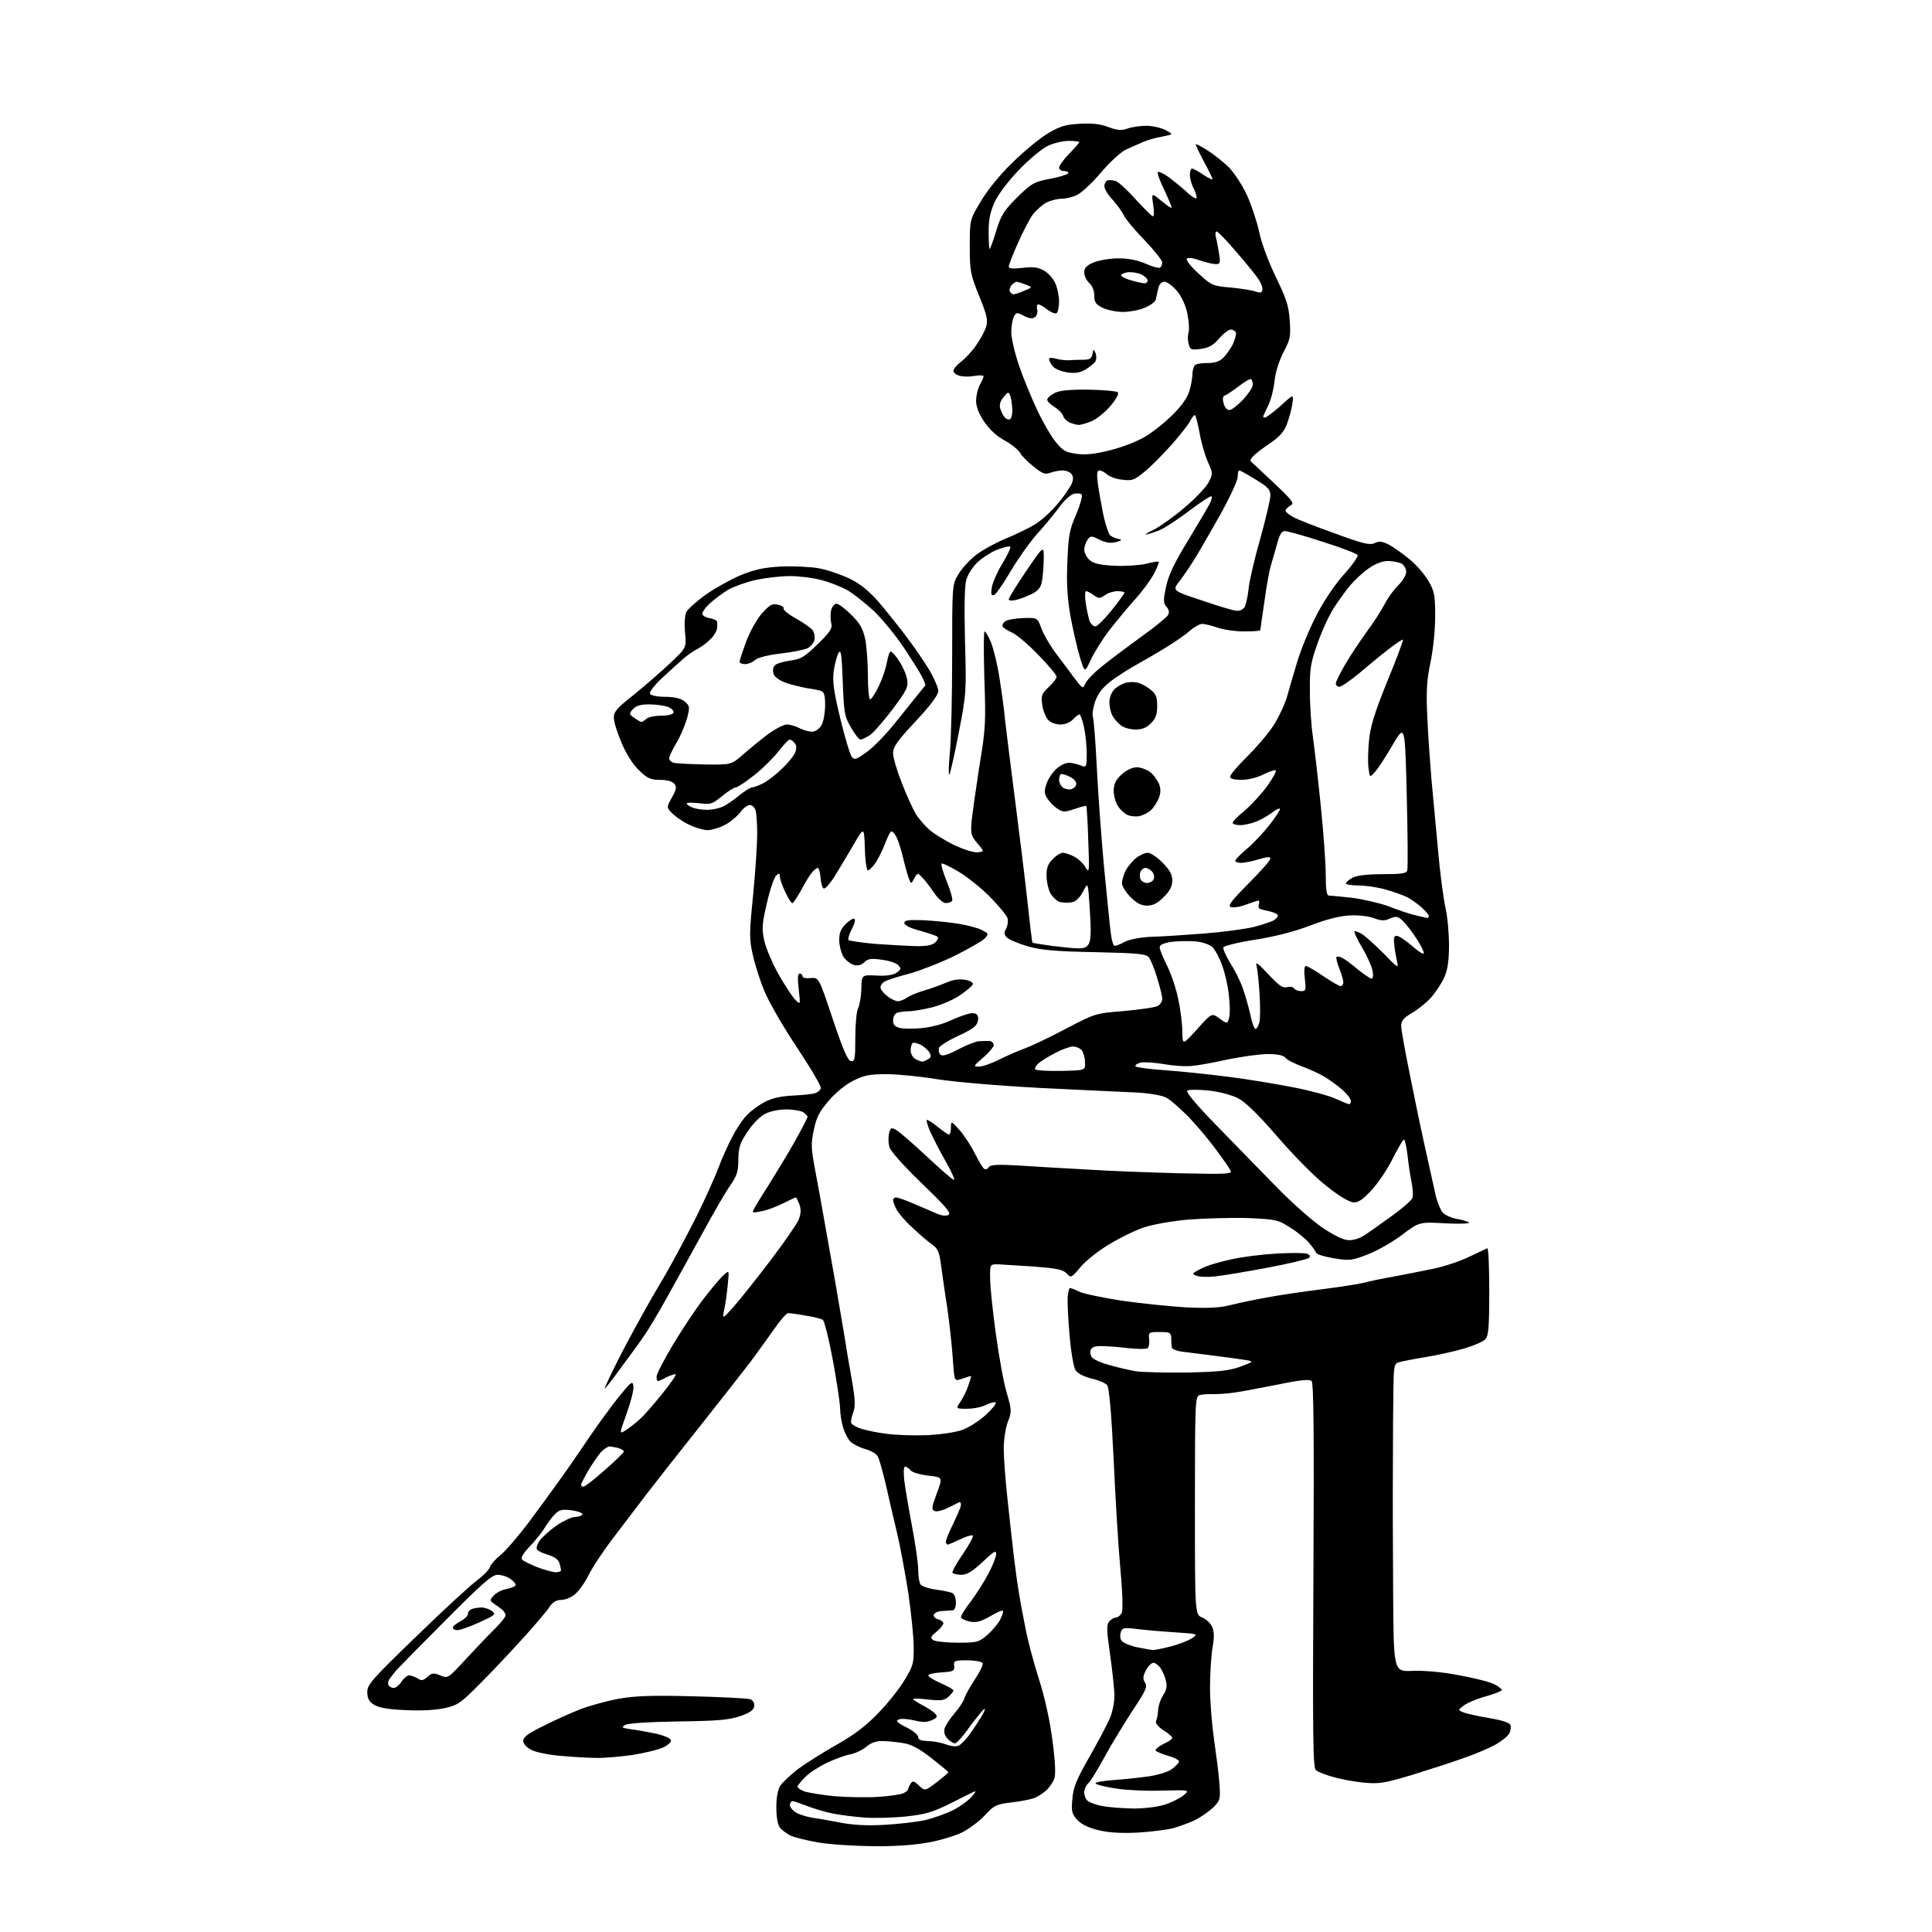 <?xml version="1.0" encoding="UTF-8" standalone="no"?>
<svg 
  version="1.1" 
  xmlns="http://www.w3.org/2000/svg" 
  xmlns:xlink="http://www.w3.org/1999/xlink" 
  xmlns:svg="http://www.w3.org/2000/svg"
  xmlns:rdf="http://www.w3.org/1999/02/22-rdf-syntax-ns#"
  xmlns:cc="http://creativecommons.org/ns#"
  xmlns:dc="http://purl.org/dc/elements/1.1/"
  viewBox="0 0 768 768"
  width="768"
  height="768"
>
<style>svg {background-color: white; }</style>"
<path stroke="none" fill="black" fill-rule="evenodd" d="M347.1,733.9C339.6,733.8 329.8,733.2 325.2,732.4C320.7,731.6 315.7,730.4 314.1,729.6C312.6,728.8 310.7,727.4 310.0,726.5C309.2,725.5 308.6,722.4 308.6,718.5C308.6,714.5 309.2,711.4 310.2,709.8C311.1,708.5 314.2,705.6 317.1,703.3C320.1,701.1 327.0,696.7 332.5,693.6C339.8,689.5 344.3,686.0 349.2,680.9C352.9,677.1 357.6,671.2 359.6,667.8C363.0,662.2 363.3,661.1 363.2,654.6C363.2,650.7 362.2,641.2 361.1,633.5C359.9,625.8 357.9,614.8 356.5,609.0C355.1,603.2 353.1,594.5 352.0,589.6C350.8,584.7 349.5,579.9 348.9,578.9C348.4,577.9 346.1,576.6 343.9,576.0C341.7,575.4 339.0,574.0 338.0,573.0C337.0,572.0 335.7,569.4 335.1,567.3C334.5,565.2 334.0,562.1 334.0,560.5C334.0,558.9 333.3,553.7 332.5,549.0C331.8,544.3 330.4,537.1 329.5,533.0C328.6,528.9 327.6,525.2 327.1,524.7C326.7,524.3 323.7,523.5 320.4,523.0C317.2,522.4 314.0,522.0 313.3,522.0C312.6,522.0 310.0,525.0 307.4,528.8C304.8,532.5 300.8,538.0 298.6,541.0C296.3,544.0 287.5,555.3 279.0,566.0C270.5,576.7 260.8,589.0 257.5,593.3C254.2,597.6 248.2,605.5 244.2,610.8C240.1,616.1 235.5,623.0 234.0,626.1C232.4,629.3 229.9,632.7 228.4,633.9C226.9,635.1 224.5,636.0 223.0,636.0C221.1,636.0 219.7,636.9 218.4,638.8C217.5,640.3 212.8,645.8 208.1,651.0C203.4,656.2 195.7,664.4 191.0,669.1C183.2,677.0 181.9,677.9 176.8,679.0C173.3,679.8 167.4,680.1 161.2,679.8C154.1,679.5 150.4,678.8 148.6,677.6C146.7,676.4 146.0,675.1 146.0,672.6C146.0,669.6 147.9,667.5 165.8,650.2C176.6,639.7 187.5,629.7 189.9,628.0C192.3,626.2 194.4,624.0 194.7,623.0C195.0,622.0 196.9,619.8 198.9,618.2C201.0,616.5 205.8,610.9 209.7,605.8C213.5,600.7 219.1,593.1 222.0,589.0C225.0,584.9 230.3,577.2 233.8,572.0C237.3,566.8 242.7,559.4 245.8,555.5C251.0,549.1 251.5,548.7 251.8,551.1C252.0,552.5 250.7,557.4 249.1,561.9C246.1,570.2 246.1,570.2 248.8,568.5C250.3,567.5 252.8,565.6 254.4,564.1C256.0,562.7 259.9,558.2 263.2,554.1C266.4,550.1 268.9,546.6 268.6,546.3C268.4,546.1 266.8,546.6 265.1,547.4C263.5,548.3 261.9,549.0 261.5,549.0C261.2,549.0 261.0,548.2 261.0,547.2C261.0,546.2 264.0,540.4 267.6,534.4C271.2,528.4 276.6,520.3 279.6,516.4C282.6,512.5 286.1,508.3 287.5,507.0C289.9,504.8 289.9,504.8 289.3,510.6C289.0,513.9 288.4,518.3 287.9,520.5C287.1,524.5 287.1,524.5 291.6,519.5C294.0,516.8 300.5,508.6 306.0,501.4C311.5,494.2 316.6,486.8 317.4,485.0C318.4,482.6 318.5,480.9 317.8,478.8C317.2,477.3 316.6,476.0 316.4,476.0C316.1,476.0 313.8,477.1 311.2,478.4C308.5,479.7 304.7,481.2 302.6,481.5C298.8,482.3 298.8,482.2 300.1,479.9C300.8,478.6 303.4,474.4 305.9,470.5C308.3,466.6 312.8,459.3 315.7,454.2C318.6,449.0 321.0,444.4 321.0,444.0C321.0,443.5 320.1,442.6 319.1,442.0C318.0,441.5 315.0,441.0 312.5,441.0C309.9,441.0 306.2,441.7 304.3,442.7C302.2,443.7 299.4,446.5 297.2,449.8C294.1,454.4 293.6,456.1 293.5,460.9C293.5,465.6 293.0,467.3 290.3,471.2C288.5,473.7 283.3,482.7 278.7,491.2C274.1,499.6 267.9,510.8 265.0,516.0C262.1,521.2 258.4,527.5 256.7,530.0C255.1,532.5 250.8,538.4 247.2,543.2C243.7,548.1 240.6,552.0 240.4,552.0C240.2,552.0 242.1,547.8 244.6,542.8C247.1,537.7 251.5,529.5 254.3,524.5C257.0,519.5 261.8,511.2 264.9,506.0C267.9,500.8 273.3,490.6 276.9,483.5C280.4,476.4 284.3,467.7 285.6,464.2C286.9,460.7 289.3,455.3 291.0,452.1C292.6,448.9 295.3,444.8 297.1,443.1C298.8,441.3 302.1,439.0 304.3,437.9C307.0,436.5 310.7,435.7 315.4,435.5C319.3,435.3 323.3,434.9 324.2,434.5C325.1,434.2 326.1,433.3 326.3,432.6C326.6,432.0 322.4,424.8 317.0,416.7C311.6,408.6 305.8,398.6 304.1,394.5C302.3,390.4 300.2,383.8 299.3,379.8C297.8,373.2 297.8,371.4 299.4,355.6C300.3,346.2 301.0,335.4 301.0,331.5C301.0,327.6 300.7,323.5 300.4,322.2C300.0,321.0 299.0,320.0 298.1,320.0C297.1,320.0 295.4,321.3 294.2,323.0C292.9,324.6 290.2,326.9 288.0,328.0C285.9,329.1 282.8,330.0 281.3,330.0C279.8,330.0 276.6,329.1 274.3,328.0C271.9,327.0 268.9,324.9 267.4,323.5C264.9,321.0 264.9,321.0 267.1,317.0C268.9,313.8 269.1,312.8 268.0,311.5C267.2,310.6 265.1,310.0 262.3,310.0C258.6,310.0 257.3,309.4 254.0,306.2C251.7,304.0 248.9,299.7 247.1,295.3C245.4,291.4 244.0,286.9 244.0,285.3C244.0,282.9 245.3,281.4 251.8,276.3C256.0,272.9 262.5,267.3 266.2,263.8C272.9,257.5 272.9,257.5 272.3,251.4C272.0,247.7 272.2,244.5 272.9,243.2C273.5,242.0 277.0,239.0 280.5,236.4C284.1,233.9 290.3,230.4 294.3,228.7C300.0,226.4 303.4,225.6 310.5,225.2C315.4,225.0 322.2,225.3 325.5,225.9C328.8,226.5 334.3,228.4 337.7,230.0C342.0,232.1 345.4,234.9 349.2,239.2C352.1,242.6 357.0,248.7 360.1,252.8C363.2,256.9 367.4,263.0 369.4,266.3C371.4,269.7 373.0,273.5 373.0,274.7C373.0,276.2 369.9,280.4 364.0,286.7C356.7,294.5 355.0,296.9 355.0,299.4C355.0,301.1 356.6,306.5 358.5,311.3C360.4,316.2 362.9,321.6 364.0,323.5C365.1,325.3 367.6,328.2 369.5,329.9C371.4,331.5 375.9,334.3 379.5,336.0C383.1,337.7 387.2,339.0 388.7,338.8C391.3,338.5 391.3,338.5 388.5,335.2C385.9,332.1 385.8,331.4 386.3,325.7C386.7,322.3 388.1,312.5 389.4,304.0C391.8,289.8 391.9,286.9 391.3,269.8C391.0,259.4 391.0,251.0 391.4,251.0C391.8,251.0 392.9,252.9 393.9,255.3C394.9,257.7 396.5,264.1 397.3,269.5C398.2,275.0 399.2,282.4 399.5,286.0C399.9,289.6 401.7,304.0 403.5,318.0C405.3,332.0 407.6,350.5 408.5,359.0C409.4,367.5 410.3,374.6 410.4,374.7C410.6,374.9 414.0,375.4 418.1,376.0C422.2,376.5 427.0,377.0 428.8,377.0C431.2,377.0 432.3,376.4 433.0,374.8C433.7,373.3 433.7,368.4 433.2,361.5C432.5,350.5 432.5,350.5 430.6,354.3C429.5,356.5 427.8,358.3 426.4,358.6C425.1,358.9 422.9,358.9 421.5,358.6C420.2,358.3 418.4,356.6 417.5,355.0C416.7,353.4 416.0,350.3 416.0,348.0C416.0,345.0 416.6,343.3 418.5,341.5C419.8,340.1 421.6,339.0 422.5,339.0C423.4,339.0 425.4,339.7 427.0,340.5C428.6,341.3 430.7,343.3 431.5,344.8C433.0,347.3 433.1,346.7 432.6,334.2C432.4,326.8 432.0,320.6 431.8,320.4C431.6,320.2 429.5,320.8 427.1,321.6C423.2,322.9 422.5,322.9 420.4,321.5C419.1,320.7 417.3,318.9 416.4,317.5C415.1,315.5 415.0,314.5 416.0,311.6C416.6,309.6 418.5,306.9 420.2,305.4C422.4,303.6 424.2,303.0 425.9,303.3C427.3,303.5 429.3,304.1 430.2,304.5C431.8,305.1 432.0,304.6 432.0,299.7C432.0,296.6 431.5,291.8 430.9,289.0C430.3,286.3 429.5,284.0 429.1,284.0C428.7,284.0 427.5,284.9 426.5,286.0C425.4,287.2 423.4,288.0 421.5,288.0C419.6,288.0 417.6,287.2 416.6,286.1C415.6,285.0 414.6,282.3 414.3,280.1C413.8,276.5 414.1,275.7 416.9,273.1C418.6,271.5 420.0,269.7 420.0,269.0C420.0,268.3 416.8,264.5 412.9,260.5C409.0,256.4 404.3,252.4 402.4,251.5C400.6,250.7 398.8,249.6 398.6,249.1C398.3,248.6 398.7,247.7 399.4,247.1C400.2,246.4 403.4,245.8 406.6,245.7C412.4,245.5 412.4,245.5 414.0,249.9C414.9,252.3 417.4,256.5 419.5,259.4C421.6,262.2 425.0,266.7 426.9,269.3C430.4,273.9 430.5,274.0 431.4,271.8C431.9,270.5 434.8,267.5 437.9,265.0C441.0,262.5 447.9,257.3 453.4,253.3C458.9,249.4 463.8,245.4 464.3,244.5C464.9,243.4 464.7,242.3 463.7,241.2C462.4,239.7 462.4,238.6 463.5,233.3C464.5,228.6 466.8,223.8 472.3,214.8C476.4,208.0 480.3,201.4 480.9,200.2C481.6,198.9 481.9,197.6 481.6,197.3C481.3,197.0 477.3,199.6 472.8,203.0C468.2,206.5 463.1,209.8 461.5,210.5C459.9,211.2 457.4,212.1 456.0,212.4C454.6,212.8 455.8,211.9 458.6,210.6C461.3,209.2 467.0,205.1 471.1,201.6C475.2,198.1 479.4,193.7 480.4,191.8C482.2,188.4 482.2,188.3 480.1,183.5C478.9,180.8 477.4,175.5 476.8,171.8C476.1,168.1 475.3,165.0 475.0,165.0C474.6,165.0 473.8,166.0 473.2,167.2C472.6,168.5 469.3,172.7 465.8,176.7C462.3,180.6 457.5,185.5 455.0,187.5C451.0,190.8 450.1,191.2 446.2,190.7C443.9,190.5 441.1,189.5 440.1,188.6C439.1,187.7 437.8,187.0 437.0,187.0C436.1,187.0 435.9,188.3 436.4,192.2C436.8,195.1 437.8,200.7 438.6,204.7C439.5,208.7 440.7,212.3 441.3,212.8C442.0,213.4 443.4,214.0 444.5,214.2C446.2,214.6 446.1,214.8 443.6,215.5C441.6,216.0 439.7,215.8 437.2,214.6C433.8,212.9 433.5,212.9 432.3,214.6C431.6,215.6 431.0,217.4 431.0,218.5C431.0,219.7 431.9,221.5 433.1,222.6C434.7,224.0 437.1,224.6 443.1,224.9C447.5,225.1 453.1,224.7 455.7,224.1C458.2,223.4 460.4,223.1 460.6,223.3C460.8,223.5 460.0,225.6 458.8,227.9C457.6,230.3 454.3,234.8 451.5,237.9C448.7,241.0 444.0,246.7 441.0,250.5C438.1,254.3 434.7,259.8 433.5,262.5C431.2,267.5 431.2,267.5 429.2,261.0C428.1,257.4 426.5,250.1 425.5,244.8C424.3,237.8 423.9,231.9 424.3,223.3C424.7,213.0 425.1,210.6 427.8,204.5C429.4,200.7 430.4,197.1 430.0,196.6C429.5,196.1 428.1,196.0 426.8,196.3C425.5,196.7 422.8,199.1 421.0,201.7C419.1,204.3 415.2,209.0 412.4,212.1C409.6,215.2 404.9,221.8 401.9,226.8C399.0,231.8 396.0,236.2 395.2,236.5C394.0,236.9 393.8,236.3 394.3,233.3C394.7,231.3 396.6,227.0 398.6,223.8C400.6,220.5 401.9,217.6 401.6,217.3C401.3,217.0 399.1,217.5 396.7,218.4C394.3,219.3 390.8,221.5 388.8,223.3C386.7,225.2 384.8,228.2 384.1,230.5C383.4,233.0 383.3,241.6 383.6,254.9C384.2,275.0 384.1,275.9 381.1,291.4C379.4,300.2 377.7,307.6 377.4,307.9C377.0,308.2 377.1,304.2 377.6,299.0C378.1,293.8 378.5,276.7 378.5,261.0C378.5,232.8 378.5,232.4 380.9,228.4C382.2,226.1 385.4,222.6 388.0,220.6C390.6,218.6 395.9,215.7 399.8,214.1C403.7,212.5 408.9,210.0 411.3,208.5C413.8,207.1 417.9,203.3 420.5,200.2C423.1,197.1 425.6,193.4 426.1,192.1C426.7,190.6 426.7,189.3 425.9,188.4C425.3,187.6 423.7,187.0 422.4,187.0C421.2,187.0 419.0,187.4 417.6,187.9C415.5,188.7 414.5,188.4 410.9,185.5C408.6,183.7 406.1,181.2 405.5,180.0C404.8,178.8 402.1,176.6 399.4,175.1C396.2,173.4 393.4,170.8 391.2,167.6C389.0,164.3 388.0,161.6 388.0,159.1C388.1,157.1 388.7,154.4 389.5,153.0C390.3,151.6 390.9,150.1 391.0,149.6C391.0,149.2 389.5,149.1 387.6,149.4C385.7,149.8 383.0,149.8 381.6,149.4C380.2,149.1 379.0,148.2 379.0,147.4C379.0,146.7 380.3,145.1 381.9,143.9C383.5,142.7 386.3,139.8 388.0,137.3C389.7,134.9 391.5,131.6 392.0,129.9C392.8,127.3 392.3,125.1 389.2,117.6C385.8,109.1 385.5,107.8 385.5,98.0C385.5,87.4 385.5,87.4 389.9,80.0C392.6,75.5 397.6,69.3 402.6,64.5C407.1,60.1 413.4,54.9 416.6,53.0C421.3,50.2 423.6,49.5 429.2,49.2C434.1,48.9 437.4,49.3 440.6,50.5C444.1,51.8 445.7,52.0 448.2,51.1C449.9,50.5 453.3,50.0 455.7,50.0C458.1,50.0 461.5,50.8 463.3,51.7C466.5,53.4 466.5,53.4 462.0,54.3C459.5,54.7 456.1,55.7 454.5,56.4C452.9,57.1 449.9,58.4 447.9,59.3C445.8,60.2 441.7,63.9 437.9,68.3C434.4,72.5 430.1,76.5 428.3,77.4C426.6,78.3 423.8,79.0 422.0,79.0C420.3,79.0 417.6,79.7 416.0,80.5C414.4,81.3 412.0,83.5 410.6,85.2C409.3,87.0 406.6,92.2 404.6,96.7C402.6,101.2 401.0,105.3 401.0,106.0C401.0,106.8 402.6,106.9 406.4,106.5C410.3,106.0 412.5,106.2 414.7,107.4C416.4,108.2 418.5,110.5 419.4,112.4C420.3,114.3 421.0,117.6 421.0,119.8C421.0,122.1 420.5,124.2 420.0,124.5C419.4,124.8 417.8,124.2 416.4,123.1C414.9,121.9 413.3,121.0 412.7,121.0C412.2,121.0 412.0,121.9 412.3,123.0C412.6,124.0 412.2,125.4 411.5,126.0C410.5,126.8 409.4,126.7 407.1,125.6C404.3,124.1 404.0,124.1 403.0,125.9C402.5,127.0 402.0,129.8 402.0,132.1C402.0,134.4 403.4,140.4 405.1,145.4C406.8,150.4 410.1,158.3 412.3,163.0C414.5,167.7 417.8,173.4 419.6,175.6C422.5,179.2 423.6,179.8 427.9,180.4C431.5,180.9 435.3,180.5 441.2,179.0C445.8,177.9 452.0,175.5 455.0,173.7C458.0,172.0 463.0,168.0 466.0,165.0C469.7,161.4 472.0,158.1 472.8,155.4C473.5,153.1 474.0,150.2 474.0,148.9C474.0,147.6 474.4,146.0 474.8,145.4C475.2,144.7 477.4,144.3 479.7,144.3C482.5,144.4 484.5,143.8 486.0,142.5C487.2,141.4 489.0,138.9 490.0,137.0C490.9,135.1 491.5,132.9 491.3,132.2C491.0,131.6 490.1,131.0 489.3,131.0C488.4,131.0 486.3,132.6 484.6,134.6C482.2,137.3 480.5,138.3 477.3,138.7C473.4,139.2 473.1,139.0 472.5,136.7C472.1,135.3 472.1,133.2 472.5,132.1C472.8,130.9 472.6,127.6 472.0,124.7C471.4,121.5 469.7,117.9 467.9,115.7C466.2,113.7 464.0,112.0 462.9,112.0C461.7,112.0 460.8,112.9 460.4,114.7C460.1,116.3 459.6,118.2 459.4,119.2C459.1,120.1 457.1,121.5 454.9,122.4C452.8,123.3 448.9,124.0 446.4,124.0C443.9,124.0 440.3,123.3 438.4,122.4C435.6,121.0 435.0,120.2 435.0,117.5C435.0,115.6 434.2,113.6 433.0,112.5C431.9,111.5 431.0,109.6 431.0,108.3C431.0,106.5 431.9,105.5 434.8,104.3C436.8,103.5 441.2,102.7 444.5,102.7C448.6,102.7 452.1,103.4 455.4,104.8C458.0,106.0 460.6,106.7 461.1,106.4C461.6,106.1 462.0,105.2 462.0,104.3C462.0,103.5 458.9,99.6 455.1,95.6C451.3,91.7 447.5,87.2 446.7,85.5C445.8,83.8 443.8,81.0 442.1,79.2C440.4,77.4 439.0,75.1 439.0,74.0C439.0,73.0 439.6,72.0 440.2,71.7C440.9,71.5 442.5,71.6 443.6,72.0C444.8,72.5 448.4,75.8 451.6,79.4C454.9,83.0 457.9,86.0 458.3,86.0C458.8,86.0 458.8,83.9 458.4,81.3C457.7,76.6 457.7,76.6 461.6,79.8C463.7,81.5 465.5,82.8 465.7,82.6C465.9,82.4 464.6,79.3 462.9,75.7C461.1,72.0 459.9,68.8 460.3,68.4C460.6,68.0 462.6,69.0 464.7,70.5C466.8,72.1 470.0,74.7 471.7,76.3C473.5,78.0 475.2,79.1 475.6,78.8C475.9,78.5 475.4,76.8 474.6,75.1C473.7,73.5 473.0,71.0 473.0,69.5C473.0,68.1 473.4,67.0 473.9,67.0C474.3,67.0 476.4,68.1 478.4,69.5C480.4,70.8 482.0,71.6 482.0,71.2C482.0,70.8 480.4,67.6 478.5,64.1C476.6,60.5 475.2,57.5 475.3,57.3C475.5,57.2 477.7,58.3 480.2,59.9C482.7,61.5 486.4,64.5 488.5,66.5C490.5,68.6 493.8,73.5 495.6,77.4C497.4,81.3 499.6,87.9 500.5,92.0C501.4,96.5 504.1,103.7 507.1,110.0C511.4,118.8 512.3,121.6 512.7,127.5C513.1,133.8 512.9,135.0 510.2,140.0C508.5,143.3 507.1,147.7 506.7,151.1C506.4,154.1 505.4,158.4 504.4,160.6C503.4,162.7 502.4,164.8 502.2,165.3C502.0,165.7 502.3,166.0 502.8,166.0C503.3,166.0 506.2,163.9 509.1,161.3C514.3,156.5 514.3,156.5 513.7,160.8C513.3,163.1 512.3,166.8 511.4,169.0C510.3,171.8 508.3,173.9 504.6,176.4C501.7,178.3 498.8,180.6 498.0,181.5C497.3,182.3 496.9,183.2 497.1,183.3C497.3,183.5 501.4,187.3 506.2,191.8C514.0,199.2 514.7,200.1 512.9,201.0C511.9,201.6 511.0,202.5 511.0,203.0C511.0,203.5 512.5,204.7 514.2,205.6C516.0,206.6 523.5,209.5 530.8,212.1C541.7,216.1 544.5,216.8 546.4,215.9C548.2,215.0 549.5,215.2 552.1,216.5C554.0,217.5 557.6,220.1 560.3,222.3C562.9,224.4 566.3,228.3 567.8,230.9C570.2,235.0 570.5,236.5 570.5,245.0C570.5,250.4 569.7,258.4 568.6,263.5C567.1,270.9 566.9,274.8 567.4,285.5C567.7,292.6 568.5,303.4 569.0,309.5C569.6,315.6 570.7,328.1 571.6,337.5C572.4,346.9 573.8,357.3 574.6,360.8C575.4,364.3 576.0,371.0 576.0,375.8C576.0,382.1 575.4,385.6 574.1,388.6C573.1,390.8 570.8,394.3 569.0,396.4C567.2,398.4 563.8,401.2 561.4,402.6C557.9,404.6 557.0,405.8 557.0,407.8C557.0,409.3 558.4,417.0 560.0,425.0C561.6,433.0 564.2,445.8 565.9,453.5C567.6,461.2 569.6,470.3 570.4,473.8C571.1,477.3 572.5,480.9 573.5,482.0C574.4,483.0 576.8,484.1 578.9,484.5C580.9,484.8 583.2,485.5 583.9,485.9C584.7,486.4 580.7,486.6 574.7,486.3C564.2,485.7 564.2,485.7 557.3,490.9C553.6,493.7 547.5,497.2 543.8,498.6C537.4,501.1 536.6,501.2 530.3,500.2C526.6,499.6 523.4,498.6 523.2,498.0C523.0,497.4 521.7,495.6 520.4,494.1C519.1,492.5 515.7,489.7 512.9,488.0C508.1,484.9 507.3,484.7 496.2,484.2C489.8,484.0 479.1,484.3 472.5,484.8C465.6,485.4 457.9,486.8 454.5,488.0C451.2,489.1 445.1,492.1 440.8,494.7C436.6,497.2 431.5,501.3 429.5,503.7C425.9,508.0 425.7,508.1 424.0,506.2C422.6,504.7 420.1,504.2 411.4,503.5C405.4,503.1 398.9,502.7 397.0,502.6C393.5,502.5 393.5,502.5 393.6,508.5C393.6,511.8 394.7,521.7 395.9,530.5C397.1,539.3 399.0,549.8 400.2,553.7C402.2,560.6 402.2,561.2 400.6,565.3C399.7,567.7 399.0,572.4 399.0,576.0C399.0,579.6 399.7,588.6 400.5,596.0C401.3,603.4 402.4,613.5 403.0,618.5C403.6,623.5 404.5,630.2 405.1,633.5C405.6,636.8 406.8,643.1 407.7,647.5C408.5,651.9 410.9,660.9 413.0,667.5C415.4,675.0 417.4,684.2 418.4,692.1C419.5,700.4 419.7,705.5 419.1,707.1C418.6,708.4 417.2,710.5 415.9,711.7C414.6,712.9 412.4,714.3 411.0,714.8C409.6,715.3 405.6,716.1 402.0,716.5C396.1,717.2 395.2,717.6 391.5,721.6C389.3,724.0 385.2,727.0 382.5,728.4C379.8,729.7 373.7,731.6 369.1,732.4C363.8,733.4 355.8,734.0 347.1,733.9zM452.0,728.5C445.5,728.8 440.6,728.5 436.5,727.5C432.5,726.5 429.7,725.1 428.1,723.3C426.1,721.0 425.8,719.9 426.3,715.1C426.6,710.6 427.9,707.4 433.0,698.5C436.4,692.5 440.1,685.6 441.1,683.2C442.2,680.8 443.0,676.7 443.0,674.2C443.0,671.6 442.2,664.3 441.3,657.8C439.9,648.2 439.8,645.9 440.9,644.6C441.7,643.7 442.8,643.0 443.6,643.0C444.3,643.0 445.3,642.2 445.9,641.2C446.4,640.1 446.3,633.8 445.4,624.1C444.6,615.6 443.4,595.9 442.7,580.4C441.8,561.4 440.9,551.6 440.1,550.6C439.4,549.8 436.7,548.6 433.9,548.0C430.8,547.2 428.4,546.0 427.5,544.6C426.8,543.5 425.7,537.3 425.2,531.0C424.6,524.7 424.3,517.8 424.4,515.7C424.6,513.7 425.0,512.0 425.3,512.0C425.7,512.0 427.3,512.6 428.9,513.4C430.4,514.2 438.0,515.8 445.6,517.0C453.3,518.1 464.9,519.3 471.5,519.7C480.6,520.1 484.9,519.9 489.5,518.7C492.8,517.9 499.3,516.5 504.0,515.7C508.7,514.8 518.4,513.4 525.5,512.5C532.6,511.6 540.2,510.4 542.3,509.9C544.4,509.3 549.6,508.2 553.8,507.5C558.1,506.7 565.1,505.3 569.5,504.4C573.9,503.5 580.4,501.4 584.0,499.6C587.6,497.9 590.8,496.4 591.2,496.2C591.7,496.0 592.0,503.7 592.0,513.3C592.0,527.9 591.7,531.1 590.4,532.4C589.6,533.3 585.9,534.9 582.2,536.0C578.5,537.1 571.5,538.7 566.5,539.5C561.5,540.3 556.7,541.3 555.8,541.6C554.2,542.1 554.0,543.6 553.9,552.3C553.8,557.9 553.7,571.7 553.7,583.0C553.6,594.3 553.7,617.2 553.8,634.0C554.0,664.5 554.0,664.5 561.4,664.2C565.8,664.0 573.1,664.6 579.8,665.9C585.9,667.0 592.3,668.6 594.0,669.5C595.6,670.3 597.0,671.4 597.0,671.8C597.0,672.2 594.0,673.4 590.4,674.4C586.8,675.4 582.9,677.1 581.7,678.1C579.5,679.8 579.5,679.8 582.0,680.8C583.4,681.3 588.0,682.3 592.2,683.0C597.0,683.8 600.1,684.8 600.4,685.7C600.7,686.5 600.5,688.0 600.0,689.0C599.4,690.1 597.1,692.0 594.7,693.4C592.4,694.7 586.7,697.2 582.0,698.8C577.3,700.5 568.0,703.5 561.2,705.6C550.1,708.9 548.2,709.2 541.9,708.6C538.1,708.2 532.6,707.2 529.7,706.3C526.8,705.5 523.9,704.3 523.1,703.7C521.9,702.7 521.8,690.5 522.1,626.3C522.4,571.5 522.2,549.8 521.4,549.0C520.6,548.2 517.0,548.5 507.9,550.4C501.1,551.7 493.5,553.2 491.1,553.5C488.7,553.9 484.8,554.2 482.6,554.2C480.3,554.1 477.7,554.3 476.8,554.6C475.1,555.1 475.0,558.1 475.0,598.4C475.0,641.8 475.0,641.8 477.9,643.0C479.5,643.6 481.3,645.4 481.9,646.8C482.7,648.7 482.7,651.1 482.0,654.9C481.5,657.9 481.0,665.0 481.0,670.9C481.0,676.7 481.8,686.0 482.6,691.5C483.4,697.0 484.4,704.6 484.7,708.5C485.2,715.2 485.1,715.6 482.4,718.4C480.8,719.9 477.7,722.1 475.5,723.3C473.3,724.4 469.2,725.9 466.5,726.7C463.8,727.4 457.2,728.2 452.0,728.5zM351.5,725.4C357.0,725.1 364.3,724.3 367.8,723.5C371.2,722.7 376.2,720.9 378.8,719.6C381.4,718.3 384.6,716.0 386.0,714.5C387.4,713.0 388.1,711.9 387.5,712.1C386.9,712.3 382.7,714.4 378.0,716.8C370.7,720.4 368.1,721.2 360.0,722.1C354.8,722.6 347.4,722.8 343.5,722.5C339.6,722.2 334.0,721.5 331.0,720.9C328.0,720.3 323.4,718.9 320.8,717.9C318.2,716.9 315.7,716.0 315.1,716.0C314.5,716.0 314.0,716.7 314.0,717.5C314.0,718.3 315.0,719.6 316.2,720.4C317.5,721.2 320.3,722.1 322.5,722.5C324.7,722.8 329.9,723.7 334.0,724.5C339.0,725.5 344.9,725.8 351.5,725.4zM450.1,718.9C454.2,719.0 459.9,718.3 462.6,717.5C465.3,716.7 468.8,715.0 470.3,713.8C473.1,711.5 473.1,711.5 461.8,711.8C455.6,712.0 447.2,711.6 443.2,710.9C439.2,710.3 435.7,709.4 435.5,708.9C435.2,708.5 438.5,707.9 442.7,707.6C447.0,707.3 453.4,706.6 456.9,706.1C460.5,705.5 464.5,704.3 465.9,703.2C467.2,702.2 468.5,700.9 468.7,700.3C468.9,699.8 467.0,698.7 464.5,698.0C462.0,697.3 459.7,696.3 459.4,695.9C459.1,695.4 460.5,694.3 462.4,693.3C464.4,692.4 466.0,691.3 466.0,690.8C466.0,690.4 464.4,689.0 462.5,687.8C460.2,686.3 459.2,685.0 459.6,684.0C460.0,683.2 460.3,681.1 460.4,679.5C460.5,677.9 461.4,675.3 462.4,673.8C463.7,671.9 464.0,670.2 463.5,668.3C463.2,666.7 462.2,664.5 461.4,663.2C460.6,662.0 459.3,661.0 458.5,661.0C457.7,661.0 456.4,662.3 455.5,664.0C454.3,666.4 454.2,667.4 455.2,668.9C456.2,670.5 455.5,672.1 449.8,680.6C446.3,686.1 441.2,694.4 438.7,699.1C436.1,703.8 433.4,708.3 432.5,709.0C431.7,709.7 431.0,711.3 431.0,712.5C431.0,713.7 431.6,715.3 432.4,715.9C433.2,716.5 435.7,717.5 438.1,717.9C440.5,718.4 445.9,718.8 450.1,718.9zM349.0,714.3C353.7,714.0 358.3,713.3 359.2,712.8C360.2,712.3 361.0,711.6 361.0,711.2C361.0,710.8 361.5,709.8 362.0,709.0C362.8,707.8 363.3,707.9 365.3,709.8C367.7,712.0 367.7,712.0 372.3,708.5C374.9,706.5 377.0,704.7 377.0,704.5C377.0,704.3 374.0,701.8 370.3,698.9C365.4,695.1 362.3,693.4 359.0,692.9C356.5,692.5 352.8,692.1 350.8,692.1C348.4,692.0 346.2,692.8 344.3,694.4C342.8,695.7 339.9,697.0 338.0,697.4C336.1,697.7 332.0,699.2 329.0,700.6C326.0,702.0 322.0,704.5 320.2,706.3C318.5,708.0 317.0,709.8 317.0,710.2C317.0,710.7 318.2,711.5 319.7,712.1C321.2,712.6 326.5,713.5 331.5,714.0C336.4,714.4 344.3,714.6 349.0,714.3zM237.0,698.8C234.0,698.8 227.7,698.4 223.0,698.0C218.3,697.6 213.1,696.6 211.2,695.6C209.3,694.6 208.0,693.2 208.0,692.0C208.0,690.5 210.0,689.0 215.8,686.2C220.0,684.0 226.6,681.1 230.3,679.6C234.1,678.1 241.1,676.2 245.8,675.3C252.6,674.1 259.1,673.9 275.5,674.3C287.1,674.6 297.3,675.1 298.3,675.5C299.4,676.0 300.0,677.1 299.8,678.3C299.6,679.8 298.0,680.9 294.2,682.2C289.9,683.7 285.2,684.1 269.7,684.3C257.7,684.5 249.8,685.0 248.5,685.7C246.8,686.7 247.2,686.9 251.5,687.5C254.3,687.9 258.7,688.7 261.4,689.3C264.1,690.0 266.5,691.0 266.7,691.7C267.0,692.3 265.7,693.6 263.9,694.5C262.2,695.4 256.6,696.8 251.6,697.6C246.6,698.3 240.0,698.9 237.0,698.8zM381.1,693.9C382.0,693.5 383.8,691.6 385.2,689.8C386.5,688.0 388.7,684.7 390.0,682.6C391.3,680.4 391.9,679.0 391.2,679.4C390.6,679.8 388.0,683.0 385.4,686.5C382.9,690.1 380.3,693.0 379.6,693.0C378.9,693.0 377.5,692.1 376.6,691.1C375.5,689.9 375.1,688.4 375.5,687.1C375.8,686.0 377.6,683.2 379.5,681.0C381.4,678.8 383.2,676.0 383.5,674.7C383.9,673.5 385.8,670.2 387.7,667.3C389.6,664.5 390.9,661.7 390.6,661.1C390.2,660.5 387.4,660.0 384.5,660.0C379.4,660.0 379.0,660.2 379.3,662.2C379.5,664.3 379.0,664.5 374.2,664.8C371.4,665.0 369.0,665.5 369.0,666.0C369.0,666.5 371.2,667.9 374.0,669.1C376.8,670.3 379.0,671.6 379.0,672.0C379.0,672.4 378.1,673.5 377.0,674.5C375.4,676.0 374.0,676.1 369.0,675.6C365.7,675.2 363.0,675.1 363.0,675.4C363.0,675.7 364.7,676.8 366.8,677.9C368.9,679.0 371.2,680.5 371.8,681.3C372.8,682.4 372.5,682.9 370.4,683.8C368.5,684.7 366.8,684.7 363.5,683.9C361.0,683.3 358.2,683.1 357.3,683.5C355.9,684.0 356.5,684.7 360.2,686.6C362.9,687.9 365.0,689.7 365.0,690.5C365.0,691.6 366.1,692.0 368.8,692.1C370.8,692.1 374.1,692.7 376.0,693.4C378.0,694.2 380.2,694.4 381.1,693.9zM156.5,671.0C157.3,671.0 158.7,669.9 159.6,668.5C160.5,667.1 161.9,666.0 162.6,666.0C163.4,666.0 164.9,666.5 166.0,667.2C167.5,668.2 168.2,668.1 169.9,666.6C171.7,665.0 172.3,664.9 175.0,666.0C178.1,667.3 178.1,667.2 185.3,659.4C189.3,655.1 194.4,649.7 196.8,647.4C199.1,645.1 201.0,642.7 201.0,642.1C201.0,641.6 200.4,640.6 199.8,640.0C199.1,639.4 197.6,638.3 196.5,637.6C194.6,636.2 194.6,636.1 196.3,634.2C197.3,633.1 199.7,631.9 201.6,631.6C203.5,631.2 205.0,630.5 205.0,630.0C205.0,629.5 204.0,628.4 202.8,627.6C201.6,626.7 199.3,626.0 197.8,626.0C195.6,626.0 191.7,629.4 177.3,643.9C167.5,653.7 158.6,662.8 157.4,664.1C156.3,665.5 155.0,667.1 154.6,667.8C154.2,668.5 154.2,669.5 154.5,670.0C154.8,670.5 155.8,671.0 156.5,671.0zM458.0,655.9C458.9,656.0 462.2,655.3 465.3,654.5C468.5,653.7 472.3,652.2 473.7,651.3C476.4,649.5 476.4,649.5 467.5,648.9C462.5,648.6 455.7,648.0 452.3,647.6C446.6,646.9 446.1,647.0 445.5,649.0C445.1,650.4 445.3,651.7 446.1,652.5C446.9,653.2 449.5,654.3 452.0,654.8C454.5,655.3 457.2,655.8 458.0,655.9zM380.7,653.0C388.5,653.0 389.1,652.8 392.5,649.9C394.5,648.1 396.8,645.4 397.6,643.8C398.5,642.1 398.9,640.6 398.7,640.3C398.4,640.0 396.1,641.0 393.6,642.5C389.9,644.6 388.2,645.1 385.5,644.6C383.6,644.2 382.0,643.4 382.0,642.8C382.0,642.2 383.7,639.4 385.9,636.6C388.0,633.8 391.2,628.8 392.9,625.6C394.6,622.4 396.0,618.8 396.0,617.7C396.0,616.1 395.0,616.7 390.6,620.9C386.5,624.7 384.4,626.0 382.1,626.0C380.5,626.0 378.9,625.6 378.6,625.2C378.4,624.8 380.2,621.4 382.8,617.7C385.3,614.0 387.1,610.7 386.7,610.4C386.4,610.1 384.1,610.7 381.7,611.9C379.3,613.0 377.1,614.0 376.7,614.0C376.3,614.0 376.0,613.4 376.0,612.8C376.0,612.1 377.4,608.8 379.0,605.5C380.6,602.2 382.0,598.9 382.0,598.2C382.0,597.4 381.7,597.0 381.2,597.2C380.8,597.4 378.9,598.4 376.8,599.4C374.8,600.4 372.5,601.0 371.6,600.7C370.2,600.1 370.3,599.3 372.4,593.6C374.8,587.2 374.8,587.2 369.0,586.6C365.8,586.2 362.6,585.3 362.0,584.5C361.3,583.7 360.3,583.0 359.8,583.0C359.2,583.0 359.1,585.3 359.5,588.8C359.9,591.9 361.3,600.1 362.6,607.0C363.9,613.9 365.0,621.5 365.0,624.0C365.0,626.5 365.4,629.1 365.9,629.8C366.3,630.5 369.1,631.5 372.1,631.9C375.1,632.3 378.1,632.9 378.8,633.4C379.4,633.8 380.0,635.4 380.0,637.1C380.0,638.7 379.4,640.1 378.8,640.1C378.1,640.2 376.2,640.3 374.6,640.4C373.0,640.4 371.5,641.1 371.2,641.8C371.0,642.5 371.7,643.4 372.9,643.7C374.1,644.0 375.0,644.7 375.0,645.3C375.0,645.9 373.8,647.4 372.2,648.7C369.9,650.6 369.7,651.1 371.0,652.0C371.8,652.5 376.2,653.0 380.7,653.0zM181.9,648.0C180.8,648.0 180.0,647.6 180.0,647.0C180.0,646.5 181.3,645.4 183.0,644.5C184.7,643.6 186.0,642.3 186.0,641.6C186.0,640.8 186.7,639.9 187.6,639.6C188.5,639.3 190.2,639.0 191.4,639.0C192.6,639.0 194.5,639.6 195.5,640.4C197.3,641.7 196.9,642.0 190.6,644.9C186.8,646.6 182.9,648.0 181.9,648.0zM220.8,625.0C222.0,625.0 223.0,624.7 223.0,624.2C223.0,623.8 222.7,622.5 222.4,621.4C222.0,620.0 220.5,618.9 218.0,618.1C215.8,617.5 213.8,616.5 213.4,615.9C213.1,615.3 213.6,613.6 214.7,612.2C215.8,610.8 218.8,608.1 221.4,606.3C224.1,604.5 227.3,603.0 228.6,603.0C229.8,603.0 231.1,602.6 231.5,602.1C231.8,601.5 230.0,600.8 227.5,600.4C223.8,599.9 222.5,600.1 220.9,601.6C219.8,602.6 218.0,605.0 216.8,606.9C215.6,608.9 212.9,612.4 210.6,614.7C207.8,617.7 206.9,619.3 207.6,620.0C208.2,620.6 210.9,621.9 213.6,623.0C216.3,624.0 219.5,624.9 220.8,625.0zM231.9,591.0C232.5,591.0 236.3,588.0 240.4,584.4C244.6,580.7 248.0,577.4 248.0,577.0C248.0,576.6 247.0,576.0 245.8,575.6C244.5,575.3 243.0,575.0 242.3,575.0C241.6,575.0 240.1,576.0 238.9,577.2C237.8,578.5 235.5,581.8 233.9,584.5C232.3,587.2 231.0,589.8 231.0,590.2C231.0,590.7 231.4,591.0 231.9,591.0zM368.5,570.5C373.4,570.3 379.6,569.4 382.3,568.5C384.9,567.6 389.2,564.9 391.8,562.5C394.4,560.1 396.2,557.9 395.8,557.5C395.5,557.2 393.8,557.6 392.1,558.4C390.5,559.3 387.0,560.0 384.5,560.0C379.9,560.0 379.9,560.0 381.8,557.2C382.8,555.7 384.2,553.0 384.8,551.1C385.5,549.2 386.0,547.5 386.0,547.2C386.0,547.0 385.4,547.0 384.8,547.3C384.1,547.5 382.6,548.0 381.4,548.4C379.4,549.0 379.3,548.6 378.7,539.3C378.3,533.9 377.3,525.0 376.5,519.5C375.6,514.0 374.6,506.6 374.1,503.1C373.4,497.6 372.9,496.4 370.4,494.6C368.8,493.5 365.3,490.5 362.7,488.0C360.0,485.6 357.2,482.3 356.4,480.8C355.6,479.3 355.0,477.6 355.0,477.0C355.0,476.5 355.6,476.0 356.2,476.0C356.9,476.0 360.0,477.1 363.0,478.4C366.0,479.7 370.1,481.4 372.1,482.3C374.4,483.3 376.1,483.5 377.1,482.9C378.2,482.2 375.8,479.4 366.3,470.3C358.8,463.0 353.9,457.5 353.5,455.8C353.1,454.2 353.1,451.9 353.4,450.5C354.0,448.3 354.3,448.1 356.1,449.1C357.3,449.7 362.7,454.4 368.3,459.6C373.8,464.8 378.7,469.0 379.2,469.0C379.7,469.0 378.2,465.7 376.0,461.8C373.7,457.8 371.0,452.5 369.9,450.1C368.8,447.7 368.2,445.5 368.4,445.2C368.7,445.0 370.6,446.2 372.7,447.9C374.8,449.6 376.8,451.0 377.2,451.0C377.7,451.0 378.0,449.8 378.0,448.2C378.1,445.5 378.1,445.5 381.6,449.4C383.5,451.6 386.2,455.8 387.6,458.7C389.1,461.6 390.7,464.3 391.2,464.6C391.8,465.0 392.6,464.7 393.0,464.0C393.6,463.0 396.4,462.8 404.7,463.3C410.6,463.7 422.9,464.4 432.0,464.9C441.1,465.5 457.8,466.1 469.2,466.4C488.5,466.8 489.9,466.7 489.1,465.2C488.6,464.2 486.0,460.5 483.4,457.0C480.8,453.4 475.9,447.6 472.6,444.1C469.2,440.7 465.2,437.1 463.5,436.3C461.8,435.4 457.0,434.6 452.0,434.3C447.3,434.1 430.2,433.3 414.0,432.5C396.8,431.6 379.5,430.1 372.5,429.0C365.9,427.9 356.9,427.0 352.4,427.0C345.8,427.0 343.5,427.4 339.2,429.6C336.1,431.1 332.1,434.4 329.4,437.6C325.7,441.9 324.5,444.3 323.5,449.2C322.3,454.8 322.4,456.6 324.2,466.0C325.3,471.8 327.0,481.2 328.0,487.0C329.0,492.8 330.8,502.9 332.0,509.5C333.1,516.1 334.7,525.3 335.5,530.0C336.2,534.7 337.6,543.0 338.6,548.4C340.0,556.5 340.1,558.9 339.1,561.7C338.4,563.5 338.1,565.4 338.5,565.9C338.8,566.4 340.6,567.4 342.5,568.0C344.5,568.6 349.1,569.6 352.8,570.0C356.5,570.5 363.6,570.7 368.5,570.5zM472.0,545.6C484.6,545.3 488.5,544.9 493.0,543.3C498.5,541.2 498.5,541.2 495.0,540.6C493.1,540.3 487.4,539.5 482.5,538.9C477.6,538.3 471.8,537.5 469.8,537.3C467.7,537.0 465.9,536.3 465.8,535.6C465.7,535.0 465.6,533.4 465.6,532.0C465.5,529.7 465.1,529.5 461.0,529.5C456.6,529.5 456.5,529.6 456.8,532.4C457.0,534.0 456.7,535.6 456.1,536.0C455.5,536.3 452.0,536.3 448.3,535.9C444.5,535.4 439.9,535.1 437.9,535.1C435.4,535.0 434.0,535.5 433.6,536.6C433.2,537.5 433.5,538.9 434.1,539.6C434.7,540.4 437.8,541.8 440.9,542.6C443.9,543.5 448.7,544.6 451.5,545.1C454.2,545.5 463.5,545.7 472.0,545.6zM483.0,507.4C480.0,507.7 476.6,507.6 475.5,507.1C473.7,506.4 473.9,506.1 477.5,504.3C479.7,503.1 485.1,501.5 489.5,500.6C493.9,499.6 502.1,498.6 507.7,498.3C513.2,498.0 518.6,498.0 519.6,498.4C520.7,498.8 521.0,499.4 520.4,500.0C519.9,500.5 512.5,502.3 504.0,503.9C495.5,505.5 486.0,507.1 483.0,507.4zM536.3,493.0C538.1,493.0 540.7,492.2 542.1,491.2C543.6,490.3 548.4,486.9 552.8,483.7C557.3,480.5 561.2,477.1 561.5,476.1C561.8,475.1 561.6,472.3 561.1,469.9C560.6,467.5 559.9,462.7 559.5,459.2C559.1,455.8 558.5,453.0 558.1,453.0C557.7,453.0 555.8,456.3 553.8,460.2C551.9,464.2 548.1,469.9 545.5,472.8C542.0,476.6 540.1,478.0 538.2,478.0C536.5,477.9 532.6,475.7 527.6,471.7C523.0,468.2 514.7,459.8 508.0,452.1C499.9,442.7 495.1,438.1 492.0,436.5C489.3,435.2 484.5,433.9 480.3,433.5C476.4,433.1 472.6,433.1 472.0,433.5C471.2,434.0 475.5,439.1 483.6,447.4C490.6,454.6 501.3,465.6 507.4,471.8C513.5,478.1 521.8,485.4 525.8,488.1C530.8,491.4 534.2,493.0 536.3,493.0zM536.2,438.9C536.7,439.0 537.0,438.4 537.0,437.6C537.0,436.8 535.5,434.9 533.7,433.3C531.9,431.7 528.8,429.4 526.9,428.3C525.1,427.1 521.0,425.2 517.8,424.0C514.7,422.9 511.6,421.3 511.0,420.5C510.2,419.5 507.8,419.0 504.0,419.0C500.8,419.0 493.8,420.0 488.3,421.1C482.9,422.3 476.5,423.5 474.0,423.7C471.6,424.0 466.5,423.7 462.7,423.0C459.0,422.4 454.8,422.1 453.4,422.4C452.0,422.8 451.1,423.4 451.4,423.9C451.7,424.3 456.8,425.0 462.7,425.4C468.7,425.8 480.0,427.0 488.0,428.0C496.0,429.0 507.9,431.0 514.5,432.3C521.1,433.6 528.5,435.6 531.0,436.8C533.5,437.9 535.8,438.9 536.2,438.9zM421.8,425.7C431.5,425.5 431.5,425.5 431.3,422.2C431.3,420.4 430.6,418.3 430.0,417.5C429.3,416.7 427.8,416.0 426.5,416.0C425.3,416.0 422.1,417.2 419.4,418.6C416.7,420.0 413.7,421.9 412.8,422.7C411.8,423.6 411.3,424.6 411.5,425.1C411.8,425.5 416.4,425.8 421.8,425.7zM389.2,424.0C390.5,424.0 394.3,422.7 397.6,421.0C400.9,419.4 405.5,417.4 407.8,416.6C410.2,415.7 417.4,412.3 423.8,408.9C435.4,402.8 435.6,402.8 446.9,401.9C453.1,401.3 459.1,400.5 460.1,399.9C461.2,399.4 462.0,398.1 462.0,397.1C462.0,396.0 461.1,392.3 460.0,388.8C459.0,385.3 457.5,381.7 456.8,380.7C455.6,379.2 453.1,378.9 435.5,378.5C419.5,378.2 414.1,377.7 408.6,376.2C404.9,375.1 401.1,373.5 400.3,372.7C399.1,371.5 399.0,370.8 400.0,369.1C400.6,367.9 400.8,366.1 400.5,365.0C400.2,363.9 397.1,360.2 393.7,356.7C390.3,353.2 384.7,348.7 381.2,346.6C377.7,344.5 374.6,343.0 374.3,343.3C374.0,343.7 374.9,346.9 376.4,350.5C377.9,354.2 378.8,357.5 378.5,358.1C378.1,358.6 377.0,359.0 376.0,359.0C374.9,359.0 372.8,357.2 371.1,354.6C369.4,352.1 367.3,349.4 366.3,348.5C364.8,346.9 364.6,347.0 363.4,349.2C362.2,351.5 362.2,351.5 361.2,349.0C360.7,347.6 359.7,344.0 359.0,341.0C358.3,338.0 357.1,334.2 356.3,332.6C355.5,331.1 354.5,330.2 354.1,330.6C353.6,331.1 352.5,333.5 351.6,335.9C350.6,338.4 349.0,341.6 347.9,343.2C346.8,344.7 345.5,346.0 345.0,346.0C344.5,346.0 343.9,342.1 343.8,337.2C343.5,328.5 343.5,328.5 339.0,336.3C336.5,340.6 333.1,346.2 331.5,348.8C329.9,351.3 328.1,353.3 327.5,353.2C326.9,353.1 326.4,351.2 326.2,349.0C326.0,346.8 325.5,345.0 325.1,345.0C324.7,345.0 323.6,345.8 322.8,346.8C322.0,347.7 320.0,350.9 318.5,353.8C316.9,356.6 315.4,359.0 315.0,359.0C314.5,359.0 313.3,357.0 312.1,354.5C310.9,352.0 310.0,349.3 310.0,348.4C310.0,347.1 309.7,347.0 308.6,348.0C307.8,348.6 306.1,353.5 304.9,358.8C302.9,367.2 302.8,369.1 303.8,373.9C304.5,377.0 307.1,383.1 309.6,387.5C312.1,391.9 315.1,396.4 316.2,397.5C318.2,399.5 318.2,399.5 317.5,393.2C317.0,389.0 317.1,387.0 317.9,387.0C318.5,387.0 319.0,387.5 319.0,388.1C319.0,388.7 320.4,389.0 322.2,388.8C325.5,388.5 325.5,388.5 331.0,405.0C335.1,417.2 337.0,421.6 338.2,421.8C339.8,422.1 340.0,421.1 340.0,412.5C340.0,407.2 340.5,401.9 341.1,400.8C341.7,399.6 342.3,396.2 342.4,393.1C342.5,387.5 342.5,387.5 348.5,387.8C352.6,388.0 355.1,387.6 356.5,386.6C358.3,385.3 358.3,385.0 357.0,383.6C356.2,382.8 353.2,381.8 350.4,381.5C346.4,380.9 345.0,381.1 343.6,382.5C342.5,383.6 341.1,384.0 339.5,383.6C338.1,383.2 336.3,381.8 335.4,380.5C334.5,379.1 333.7,376.2 333.6,374.0C333.6,370.9 334.1,369.4 336.2,367.3C337.7,365.8 339.3,364.9 339.7,365.3C340.1,365.7 339.6,367.6 338.5,369.5C337.5,371.5 337.0,373.3 337.3,373.7C337.7,374.0 342.4,374.7 347.7,375.2C353.1,375.6 360.4,376.0 363.9,376.1C368.4,376.2 370.7,375.7 371.8,374.6C372.7,373.8 373.1,372.8 372.7,372.4C372.4,372.0 369.2,371.0 365.8,370.0C361.9,369.0 359.5,367.8 359.5,366.9C359.5,365.8 361.1,365.6 367.0,365.8C371.1,366.0 377.4,366.6 381.0,367.2C384.6,367.8 388.8,368.9 390.3,369.7C393.0,371.1 393.1,371.2 391.5,373.0C390.6,374.0 385.2,377.1 379.6,379.9C374.1,382.6 365.9,385.8 361.6,387.0C357.3,388.1 352.9,389.5 351.8,390.1C350.8,390.6 350.0,391.7 350.0,392.5C350.0,393.2 351.2,394.8 352.6,395.9C354.1,397.1 356.0,398.0 356.9,398.0C357.8,398.0 359.4,397.4 360.5,396.6C361.6,395.8 364.8,394.5 367.5,393.7C370.3,392.9 374.3,391.4 376.4,390.5C379.0,389.4 381.5,389.1 383.7,389.5C385.6,389.8 387.0,390.6 386.7,391.3C386.5,391.9 384.3,393.8 381.8,395.5C379.3,397.3 374.3,399.4 370.7,400.4C367.0,401.3 362.8,402.0 361.1,402.0C359.5,402.0 357.5,402.3 356.6,402.6C355.7,402.9 355.0,404.3 355.0,405.6C355.0,407.3 355.7,408.1 357.6,408.6C359.0,409.0 362.9,409.0 366.3,408.7C369.9,408.4 374.9,407.1 378.0,405.6C381.1,404.2 384.7,402.9 386.0,402.8C387.7,402.6 388.5,403.1 388.8,404.3C389.0,405.3 388.6,406.8 387.8,407.7C387.1,408.6 383.7,410.6 380.2,412.1C376.8,413.7 373.7,415.7 373.3,416.5C373.0,417.4 373.2,418.6 373.8,419.2C374.6,420.0 376.6,419.4 380.8,417.2C384.0,415.5 387.8,414.0 389.1,413.9C390.4,413.8 392.3,413.8 393.2,413.8C394.2,413.9 395.0,414.6 395.0,415.4C395.0,416.2 393.1,418.5 390.8,420.4C386.9,423.8 386.8,424.0 389.2,424.0zM366.5,422.0C367.1,422.0 368.2,421.5 369.0,421.0C370.2,420.3 370.2,419.6 369.4,418.3C368.8,417.3 367.2,416.0 366.0,415.3C364.7,414.7 363.2,414.3 362.8,414.6C362.4,414.9 362.0,416.2 362.0,417.5C362.0,418.8 362.8,420.4 363.8,420.9C364.7,421.5 365.9,421.9 366.5,422.0zM475.9,409.1C481.7,402.6 481.7,402.6 484.8,404.9C487.9,407.1 487.9,407.1 488.6,404.5C489.0,403.1 488.9,399.1 488.5,395.7C488.2,392.3 487.0,387.0 485.9,384.0C484.9,381.0 483.1,377.7 482.1,376.6C480.9,375.5 478.2,374.5 475.1,374.2C472.4,374.0 468.1,374.1 465.6,374.4C462.5,374.9 461.0,375.6 461.0,376.6C461.0,377.4 462.3,380.7 463.9,383.8C465.5,387.0 467.6,393.1 468.4,397.3C469.3,401.5 470.0,407.3 470.0,410.2C470.1,415.5 470.1,415.5 475.9,409.1zM499.1,409.0C499.6,409.0 500.2,407.9 500.6,406.5C501.0,405.1 501.0,400.0 500.7,395.2C500.4,390.4 499.9,385.4 499.5,384.0C499.0,382.1 500.0,382.8 504.2,387.3C508.4,391.8 509.9,392.9 511.6,392.4C512.8,392.1 514.1,392.3 514.4,392.9C514.8,393.5 516.1,394.0 517.2,394.0C519.1,394.0 519.2,393.6 518.7,389.0C518.3,385.9 518.5,384.0 519.1,384.0C519.7,384.0 522.8,385.8 526.0,388.0C529.2,390.2 532.4,392.0 532.9,392.0C533.5,392.0 534.0,391.3 534.0,390.5C534.0,389.7 533.3,387.2 532.4,385.0C531.5,382.7 531.0,380.7 531.3,380.4C531.6,380.1 532.7,380.3 533.8,380.9C534.8,381.4 537.6,383.5 539.9,385.5C542.3,387.4 544.7,389.0 545.2,389.0C545.8,389.0 546.0,387.7 545.6,385.8C545.2,384.0 543.4,379.9 541.4,376.6C539.5,373.4 538.2,370.5 538.4,370.2C538.7,370.0 540.2,370.5 541.7,371.5C543.2,372.5 547.1,376.1 550.4,379.4C554.9,384.2 556.1,385.0 555.5,383.0C555.2,381.6 554.6,378.6 554.3,376.2C553.9,372.9 554.1,372.0 555.2,372.0C556.0,372.0 558.8,373.8 561.4,376.1C563.9,378.3 566.0,379.6 566.0,378.9C566.0,378.2 564.7,375.6 563.0,373.0C561.4,370.5 559.0,367.4 557.7,366.1C555.6,364.2 555.0,364.1 552.6,365.1C550.4,366.1 549.2,366.1 546.2,365.0C544.2,364.2 539.8,363.7 536.6,363.9C532.6,364.1 527.3,365.4 520.6,368.0C514.0,370.5 506.3,372.4 498.6,373.6C492.1,374.6 486.6,376.0 486.3,376.6C486.1,377.2 487.3,379.9 488.9,382.6C490.6,385.2 492.9,389.7 493.9,392.5C494.9,395.2 496.3,400.1 497.0,403.2C497.6,406.4 498.6,409.0 499.1,409.0zM443.1,376.0C443.7,376.0 445.5,375.3 447.3,374.3C449.2,373.4 453.3,372.6 457.5,372.4C461.4,372.3 470.8,371.7 478.5,371.1C486.2,370.5 495.1,369.3 498.3,368.5C501.5,367.7 505.0,366.5 506.1,366.0C507.1,365.4 508.0,364.5 508.0,364.0C508.0,363.5 506.8,362.8 505.2,362.4C503.7,362.1 501.9,361.6 501.1,361.4C500.4,361.2 500.1,360.3 500.4,359.5C500.7,358.7 500.6,358.0 500.3,358.0C499.9,358.0 497.7,358.7 495.3,359.6C493.0,360.5 490.3,360.9 489.3,360.6C488.0,360.0 489.3,358.3 496.3,351.2C501.1,346.4 505.0,342.0 505.0,341.3C505.0,340.5 503.7,340.6 500.3,341.6C497.8,342.4 494.6,343.0 493.3,343.0C492.1,343.0 491.0,342.6 491.0,342.2C491.0,341.7 493.2,339.5 495.8,337.3C498.4,335.1 502.5,330.7 504.9,327.6C507.3,324.5 509.1,321.7 508.8,321.5C508.5,321.2 507.1,321.9 505.7,323.0C504.3,324.1 501.5,325.7 499.6,326.5C497.7,327.3 494.7,328.0 493.0,328.0C491.4,328.0 490.0,327.6 490.0,327.1C490.0,326.6 492.1,324.4 494.7,322.3C497.2,320.2 501.3,315.8 503.7,312.5C506.1,309.2 507.6,306.4 507.1,306.2C506.6,306.0 504.3,306.8 502.1,307.9C499.8,309.1 496.1,310.0 493.5,310.0C490.5,310.0 489.0,309.6 489.0,308.7C489.0,308.0 491.9,304.6 495.5,301.0C499.1,297.5 503.9,291.9 506.1,288.6C508.3,285.2 510.7,280.0 511.6,277.0C512.4,274.0 514.3,267.7 515.7,263.0C517.1,258.3 520.4,250.2 523.1,245.0C525.9,239.4 530.4,232.7 534.0,228.6C537.4,224.9 539.9,221.3 539.7,220.7C539.6,220.2 533.3,217.7 525.9,215.4C518.6,213.0 511.7,211.1 510.8,211.1C509.5,211.0 508.6,212.5 507.5,216.8C506.6,219.9 505.5,223.8 505.0,225.5C504.5,227.2 503.4,233.4 502.6,239.3C501.7,245.2 501.0,250.3 501.0,250.5C501.0,250.8 498.1,251.0 494.6,251.0C491.1,251.0 486.3,250.3 484.0,249.5C481.7,248.7 478.9,248.0 477.9,248.0C476.9,248.0 474.6,249.3 472.8,250.9C471.0,252.5 466.6,255.5 463.1,257.6C459.6,259.8 454.6,262.6 452.0,264.1C449.4,265.5 445.0,268.3 442.2,270.3C438.6,273.0 436.7,275.3 435.5,278.4C434.6,280.8 434.1,283.7 434.4,284.8C434.8,285.8 435.5,295.0 436.0,305.1C436.5,315.2 437.8,333.2 438.9,345.0C440.1,356.8 441.2,368.6 441.6,371.2C441.9,373.9 442.6,376.0 443.1,376.0zM567.2,364.9C567.7,364.9 568.0,364.6 568.0,364.2C568.0,363.7 566.8,362.2 565.2,360.8C563.7,359.4 561.1,357.6 559.5,356.7C557.9,355.9 554.0,354.5 550.8,353.6C547.7,352.7 542.9,352.0 540.1,352.0C537.3,352.0 535.0,351.6 535.0,351.2C535.0,350.7 536.2,349.7 537.7,348.9C539.4,348.0 543.5,347.5 549.7,347.5C557.2,347.5 559.1,347.2 559.4,346.0C559.7,345.2 559.6,331.7 559.2,316.1C558.5,287.8 558.5,287.8 553.6,296.1C550.9,300.7 547.8,305.6 546.6,306.8C544.5,309.2 544.5,309.2 544.0,305.3C543.7,303.2 543.8,298.3 544.2,294.4C544.7,289.0 546.3,283.6 551.4,271.0C555.1,262.1 557.9,254.5 557.7,254.3C557.4,254.1 554.8,255.9 551.8,258.2C548.7,260.6 543.5,264.9 540.1,267.8C536.7,270.6 533.2,273.0 532.4,273.0C531.7,273.0 531.0,272.4 531.0,271.7C531.0,271.0 532.7,267.6 534.8,264.0C536.9,260.4 540.8,254.6 543.4,251.0C546.1,247.4 549.2,242.5 550.5,240.0C551.8,237.5 554.2,234.2 555.9,232.6C557.6,230.9 559.0,228.6 559.0,227.3C559.0,226.1 558.1,224.6 557.1,224.0C556.0,223.5 553.6,223.0 551.7,223.0C549.6,223.0 546.7,224.1 544.3,225.8C542.0,227.3 538.7,230.4 536.8,232.6C534.9,234.9 531.9,239.0 530.2,241.7C528.4,244.5 525.5,250.7 523.8,255.6C521.0,263.5 520.6,265.7 520.7,275.0C520.7,280.8 521.3,288.9 521.9,293.0C522.5,297.1 523.9,309.3 525.0,320.0C526.1,330.7 527.0,343.1 527.0,347.7C527.0,353.7 527.4,356.0 528.2,356.0C528.9,356.0 533.1,356.4 537.6,356.9C542.0,357.5 548.5,359.0 552.1,360.3C555.6,361.7 560.3,363.3 562.5,363.8C564.7,364.3 566.8,364.8 567.2,364.9zM456.0,360.0C453.7,360.0 451.9,359.1 449.4,356.6C447.5,354.7 446.0,352.2 446.0,351.1C446.0,349.9 446.7,347.6 447.5,346.0C448.3,344.5 450.2,342.2 451.6,341.1C453.1,339.9 455.2,339.0 456.3,339.0C457.3,339.0 460.0,340.7 462.1,342.9C465.0,345.8 466.0,347.6 466.0,350.0C466.0,352.3 465.1,354.1 462.6,356.6C460.1,359.1 458.3,360.0 456.0,360.0zM456.0,351.0C457.1,351.0 458.3,350.3 458.6,349.5C459.0,348.7 458.7,347.3 458.0,346.5C457.3,345.7 456.1,345.0 455.3,345.0C454.6,345.0 453.7,345.7 453.4,346.5C453.0,347.3 453.0,348.7 453.4,349.5C453.7,350.3 454.9,351.0 456.0,351.0zM453.0,324.4C451.6,324.7 449.5,324.5 448.3,324.0C447.1,323.5 445.3,321.9 444.4,320.4C443.4,319.0 442.7,316.1 442.7,314.2C442.8,311.5 443.6,309.9 445.9,307.8C447.8,306.1 450.2,305.0 451.9,305.0C453.4,305.0 455.9,305.9 457.3,307.0C458.7,308.1 460.2,310.3 460.8,311.8C461.5,313.8 461.4,315.5 460.5,317.6C459.8,319.2 458.4,321.3 457.4,322.2C456.3,323.1 454.4,324.1 453.0,324.4zM280.7,321.9C282.4,322.0 285.1,321.5 286.7,320.9C288.2,320.4 291.3,318.3 293.6,316.4C295.9,314.5 298.3,313.0 299.0,313.0C299.6,313.0 301.5,312.3 303.3,311.4C305.1,310.5 308.5,307.9 310.8,305.6C313.2,303.4 315.6,300.4 316.1,299.1C316.7,297.5 316.7,296.3 315.9,295.4C315.3,294.6 314.4,294.0 313.9,294.0C313.5,294.0 311.5,296.0 309.6,298.5C307.7,301.0 303.4,305.3 300.0,308.0C296.5,310.8 293.2,313.0 292.5,313.0C291.8,313.0 289.3,314.6 287.1,316.4C283.2,319.6 282.6,319.9 278.0,319.3C275.2,319.0 273.0,319.0 273.0,319.4C273.0,319.8 274.0,320.5 275.2,321.0C276.5,321.5 278.9,321.9 280.7,321.9zM425.5,313.8C426.6,313.6 427.6,312.8 427.8,311.9C428.0,310.8 427.0,309.6 425.1,308.7C423.5,307.9 421.9,307.5 421.6,307.8C421.3,308.1 421.0,309.1 421.0,310.0C421.0,310.9 421.6,312.2 422.2,312.8C422.9,313.5 424.4,313.9 425.5,313.8zM280.6,303.9C290.7,304.0 290.7,304.0 295.3,300.0C297.8,297.8 302.2,294.2 305.1,292.0C308.1,289.8 311.5,288.0 312.8,288.0C314.1,288.0 316.5,288.7 318.1,289.6C319.8,290.4 322.1,291.0 323.3,290.8C324.5,290.6 326.0,289.4 326.7,288.0C327.4,286.6 328.0,283.2 328.0,280.3C328.0,276.2 327.6,275.0 326.2,274.6C325.3,274.3 322.7,273.8 320.5,273.5C318.3,273.1 314.6,272.2 312.3,271.4C309.8,270.5 307.8,269.0 307.5,267.9C307.1,266.8 307.3,265.3 307.9,264.6C308.5,263.8 311.3,263.0 314.1,262.6C318.4,262.0 319.8,261.2 325.1,256.0C330.2,251.0 331.0,249.7 330.4,247.6C330.1,246.1 330.1,243.9 330.4,242.5C330.8,241.1 331.7,240.0 332.5,240.0C333.4,240.0 336.0,242.0 338.4,244.4C341.8,247.7 343.0,249.9 343.9,253.9C344.5,256.8 345.0,263.4 345.0,268.5C345.0,273.7 345.4,278.0 345.9,278.0C346.4,278.0 348.0,275.6 349.4,272.6C350.8,269.7 352.2,265.4 352.6,263.1C353.0,260.9 353.6,259.0 354.1,259.0C354.6,259.0 356.1,260.7 357.5,262.9C358.9,265.0 360.3,268.2 360.6,270.1C361.1,273.1 360.4,274.5 354.7,282.1C351.1,286.8 347.1,291.4 345.7,292.3C344.2,293.2 342.6,294.0 342.1,294.0C341.5,294.0 339.8,291.9 338.3,289.2C335.7,284.8 335.5,283.5 335.0,271.0C334.6,259.9 334.3,257.9 333.3,259.6C332.7,260.7 331.8,264.0 331.4,266.8C330.9,270.9 331.4,274.8 334.0,285.5C335.8,292.9 337.8,299.7 338.5,300.7C339.6,302.2 340.2,302.1 344.6,298.9C347.3,297.0 352.3,291.8 355.8,287.4C359.3,283.1 363.3,278.0 364.8,276.2C366.3,274.4 367.6,272.7 367.8,272.5C368.0,272.3 367.4,270.7 366.4,268.8C365.5,267.0 362.1,261.7 359.0,257.0C355.8,252.3 350.6,246.0 347.4,242.9C344.1,239.9 339.5,236.2 337.0,234.7C334.5,233.3 329.8,231.4 326.5,230.6C323.3,229.7 317.6,229.0 314.0,229.0C310.4,229.0 304.4,229.7 300.6,230.5C296.9,231.3 291.9,233.1 289.5,234.4C287.2,235.8 283.9,238.3 282.1,239.9C280.3,241.6 279.0,243.5 279.2,244.2C279.5,244.9 280.9,245.6 282.3,245.8C283.8,246.0 285.1,246.7 285.1,247.3C285.2,248.0 285.1,249.2 285.0,250.0C284.9,250.8 283.9,252.6 282.7,253.8C281.5,255.1 279.2,256.9 277.7,257.7C276.1,258.5 273.4,260.3 271.7,261.8C270.0,263.3 266.1,266.8 263.1,269.6C259.9,272.6 258.0,275.2 258.4,275.8C258.8,276.5 261.5,277.0 264.4,277.0C268.1,277.0 270.5,277.6 272.1,278.8C274.2,280.6 274.3,280.9 273.1,285.6C272.3,288.3 270.5,292.7 268.9,295.3C267.3,298.0 266.0,300.7 266.0,301.5C266.0,302.2 267.0,303.1 268.2,303.3C269.5,303.5 275.0,303.8 280.6,303.9zM451.3,290.0C449.2,290.0 446.5,289.2 445.4,288.2C444.2,287.3 442.7,285.5 442.1,284.3C441.5,283.1 441.0,280.8 441.0,279.1C441.0,277.3 441.9,275.1 443.0,274.0C444.1,272.9 446.1,271.8 447.5,271.4C448.9,271.1 451.1,271.0 452.3,271.4C453.6,271.7 455.9,272.9 457.3,274.1C459.5,275.8 460.0,277.0 460.0,280.6C460.0,284.0 459.4,285.7 457.5,287.5C455.8,289.3 454.0,290.0 451.3,290.0zM255.0,287.0C255.3,287.0 256.2,286.4 256.9,285.8C257.5,285.1 260.2,284.5 262.7,284.5C265.5,284.5 267.5,284.0 267.7,283.3C268.0,282.6 267.0,281.6 265.5,281.0C264.1,280.5 260.7,280.0 258.1,280.0C254.7,280.0 252.8,280.5 251.6,281.9C250.0,283.7 250.0,283.9 252.2,285.4C253.4,286.3 254.7,287.0 255.0,287.0zM296.2,264.0C295.0,264.0 294.0,263.6 294.0,263.1C294.0,262.5 295.2,258.9 296.6,255.1C298.1,251.1 300.8,246.2 302.9,243.8C306.1,240.3 307.0,239.8 309.3,240.4C310.9,240.7 311.8,241.5 311.5,241.9C311.2,242.4 313.4,244.2 316.3,245.8C319.2,247.4 322.1,249.5 322.9,250.3C323.6,251.2 324.0,252.9 323.8,254.2C323.6,255.4 322.4,257.0 321.0,257.7C319.6,258.3 314.8,259.3 310.2,259.8C305.2,260.4 301.2,261.4 300.1,262.4C299.1,263.3 297.4,264.0 296.2,264.0zM435.4,249.0C436.2,249.0 439.1,246.1 441.9,242.6C444.7,239.1 447.0,235.9 447.0,235.6C447.0,235.3 445.8,235.0 444.2,235.0C442.7,235.0 440.4,235.7 439.2,236.6C437.2,238.0 436.8,238.0 434.8,236.6C433.6,235.7 432.2,235.0 431.7,235.0C431.3,235.0 431.2,237.1 431.6,239.8C432.0,242.4 432.7,245.5 433.1,246.8C433.6,248.0 434.6,249.0 435.4,249.0zM491.7,242.8C492.9,242.9 494.3,242.2 494.8,241.2C495.3,240.3 496.1,236.8 496.4,233.5C496.8,230.2 498.9,221.3 501.1,213.7C503.2,206.0 505.0,198.5 505.0,197.0C505.0,194.6 504.1,193.6 499.1,190.6C495.9,188.6 493.0,187.0 492.6,187.0C492.3,187.0 492.0,188.2 492.0,189.6C492.0,191.0 488.8,197.9 484.9,204.9C481.0,211.8 476.4,219.8 474.7,222.5C473.0,225.2 470.4,229.1 468.8,231.1C466.0,234.8 466.0,234.8 477.8,238.7C484.2,240.9 490.5,242.8 491.7,242.8zM403.8,238.5C402.2,238.9 401.0,238.8 401.0,238.2C401.0,237.7 404.1,232.6 408.0,226.9C415.0,216.6 415.0,216.6 414.9,222.6C414.8,225.8 414.5,229.8 414.1,231.5C413.7,233.6 412.5,235.0 410.0,236.2C408.1,237.1 405.3,238.2 403.8,238.5zM428.7,168.9C428.1,168.9 426.5,168.5 425.3,168.0C424.1,167.5 422.9,166.3 422.6,165.3C422.3,164.3 420.6,162.6 418.9,161.6C417.3,160.6 416.1,159.3 416.3,158.7C416.5,158.0 417.9,156.9 419.5,156.1C421.5,155.2 425.6,154.8 432.9,154.9C438.7,155.0 443.9,155.5 444.3,155.9C444.9,156.5 443.7,158.7 441.4,161.4C439.3,163.9 435.9,166.6 433.8,167.5C431.7,168.3 429.4,169.0 428.7,168.9zM401.4,166.7C402.0,166.5 402.5,164.7 402.4,162.7C402.3,160.8 402.0,158.4 401.6,157.3C400.9,155.6 400.7,155.7 398.9,157.9C397.6,159.4 397.2,161.0 397.6,162.4C398.0,163.6 398.7,165.1 399.3,165.8C399.8,166.5 400.8,166.9 401.4,166.7zM488.7,163.0C489.6,163.0 492.0,161.1 494.2,158.8C496.3,156.5 498.0,153.9 498.0,153.0C498.0,152.1 497.7,151.1 497.4,150.7C497.1,150.4 494.9,151.6 492.5,153.5C490.1,155.3 487.6,157.0 486.9,157.2C486.1,157.5 485.9,158.5 486.4,160.3C486.8,161.9 487.7,163.0 488.7,163.0zM431.5,146.9C429.2,148.2 427.4,148.5 424.1,148.0C421.6,147.6 419.1,146.5 418.4,145.5C417.6,144.5 417.0,143.2 417.0,142.7C417.0,142.2 418.2,142.1 419.8,142.6C421.3,143.0 423.6,143.3 425.0,143.2C426.4,143.1 428.9,143.0 430.7,143.0C433.2,143.0 433.9,142.5 434.3,140.7C434.6,138.7 434.7,138.6 435.5,140.4C435.9,141.4 435.9,142.9 435.4,143.7C434.9,144.5 433.1,145.9 431.5,146.9zM402.9,117.0C403.4,117.0 405.3,116.4 407.1,115.6C410.5,114.2 410.5,114.2 407.7,113.1C406.1,112.5 404.5,112.0 404.1,112.0C403.6,112.0 402.7,112.7 402.0,113.5C401.4,114.3 401.1,115.4 401.5,116.0C401.8,116.5 402.5,117.0 402.9,117.0zM501.8,115.3C502.0,114.5 501.4,112.7 500.4,111.2C499.5,109.7 495.5,104.8 491.6,100.3C487.7,95.7 484.1,92.0 483.6,92.0C483.2,92.0 483.0,93.0 483.3,94.2C483.7,95.5 484.2,98.4 484.6,100.8C485.2,104.6 485.0,105.0 483.3,105.0C482.2,105.0 479.3,104.3 476.9,103.5C474.5,102.6 472.3,102.3 471.8,102.8C471.3,103.3 473.3,105.9 476.4,108.7C481.6,113.5 482.1,113.7 489.3,114.3C493.3,114.7 497.8,115.4 499.1,115.9C500.9,116.5 501.6,116.4 501.8,115.3zM455.3,112.6C455.8,112.5 456.2,112.0 456.2,111.5C456.2,110.9 455.2,109.9 453.9,109.2C452.6,108.5 450.1,108.1 448.5,108.2C446.9,108.4 445.6,109.0 445.7,109.5C445.8,110.0 447.8,111.0 450.2,111.6C452.6,112.3 454.9,112.7 455.3,112.6zM393.4,99.0C393.6,99.0 394.8,95.8 396.0,91.8C397.9,85.6 399.0,83.8 404.3,78.5C410.0,72.9 411.0,72.3 417.3,71.1C421.0,70.4 424.3,69.4 424.6,68.9C424.9,68.4 424.2,68.0 423.1,68.0C421.9,68.0 421.0,67.4 421.0,66.6C421.0,65.9 422.8,63.4 425.0,61.1C427.2,58.9 429.0,56.8 429.0,56.5C429.0,56.2 427.1,56.0 424.8,56.0C422.5,56.0 418.8,56.9 416.5,58.0C414.2,59.1 409.1,63.3 405.2,67.4C401.0,71.7 397.0,77.0 395.5,80.1C393.6,84.2 393.0,87.2 393.0,92.2C393.0,96.0 393.2,99.0 393.4,99.0z" />

</svg>